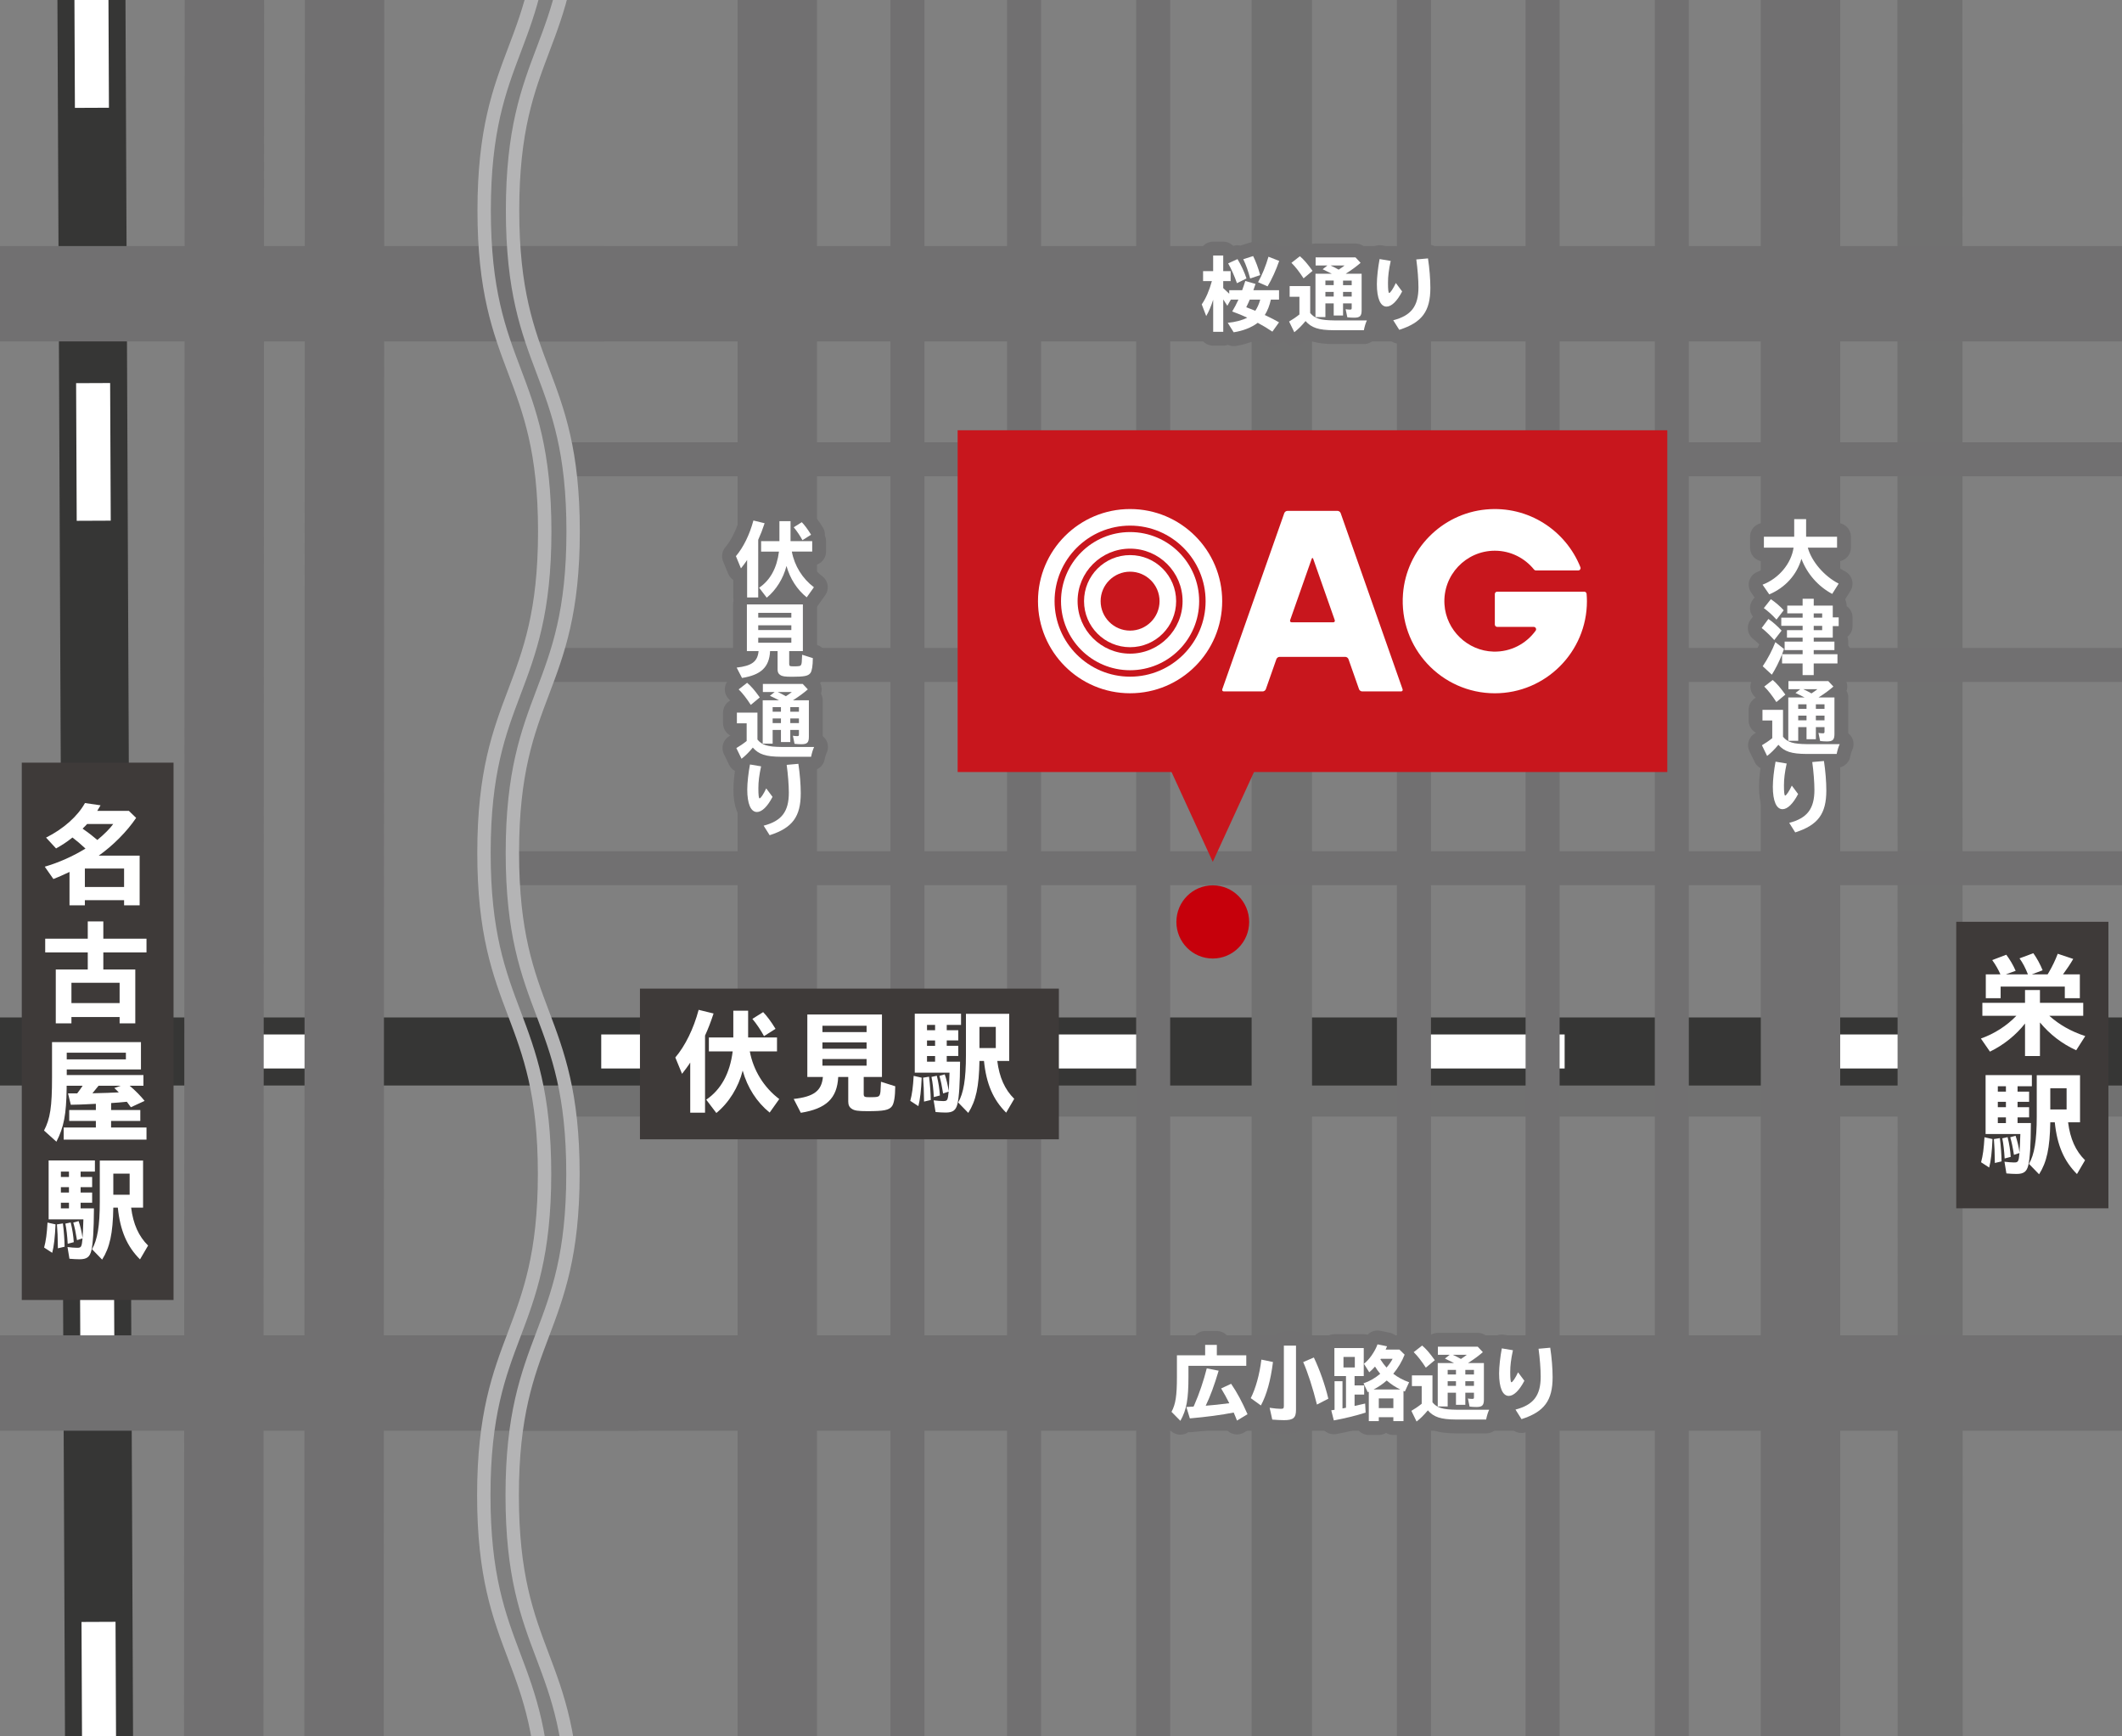 <?xml version="1.0" encoding="UTF-8"?>
<svg id="_レイヤー_2" data-name="レイヤー 2" xmlns="http://www.w3.org/2000/svg" width="93.543" height="76.535" xmlns:xlink="http://www.w3.org/1999/xlink" viewBox="0 0 93.543 76.535">
  <rect x="0" y="0" width="93.543" height="76.535" fill="#808080" stroke="none"/>
  <defs>
    <clipPath id="clippath">
      <rect width="93.543" height="76.535" fill="none" stroke-width="0"/>
    </clipPath>
  </defs>
  <g id="_さいしんマップ" data-name="さいしんマップ">
    <g id="_マップ" data-name="マップ">
      <g id="_名古屋" data-name="名古屋">
        <g clip-path="url(#clippath)">
          <g>
            <g>
              <line x1="4.396" y1="83.622" x2="3.986" y2="-10.433" fill="none" stroke="#363635" stroke-miterlimit="10" stroke-width="3"/>
              <line x1="4.396" y1="83.622" x2="3.986" y2="-10.433" fill="none" stroke="#fff" stroke-dasharray="0 0 0 6.067 6.067 6.067" stroke-miterlimit="10" stroke-width="1.5"/>
            </g>
            <line x1="25.791" y1="48.512" x2="106.508" y2="48.512" fill="none" stroke="#717171" stroke-linecap="square" stroke-width="1.409"/>
            <line x1="34.265" y1="-3.628" x2="34.265" y2="78.158" fill="none" stroke="#717071" stroke-linecap="square" stroke-miterlimit="10" stroke-width="3.5"/>
            <g>
              <line x1="-15.965" y1="46.346" x2="107.344" y2="46.346" fill="none" stroke="#363635" stroke-miterlimit="10" stroke-width="3"/>
              <line x1="-15.965" y1="46.346" x2="107.344" y2="46.346" fill="none" stroke="#fff" stroke-dasharray="0 0 0 6.067 6.067 6.067" stroke-miterlimit="10" stroke-width="1.5"/>
            </g>
            <line x1="85.074" y1="-4.215" x2="85.089" y2="78.734" fill="none" stroke="#717171" stroke-linecap="square" stroke-miterlimit="10" stroke-width="2.866"/>
            <line x1="40.002" y1="-4.883" x2="40.002" y2="79.599" fill="none" stroke="#717071" stroke-miterlimit="10" stroke-width="1.5"/>
            <line x1="45.143" y1="-4.883" x2="45.143" y2="79.599" fill="none" stroke="#717071" stroke-miterlimit="10" stroke-width="1.5"/>
            <line x1="50.834" y1="-4.883" x2="50.834" y2="79.599" fill="none" stroke="#717071" stroke-miterlimit="10" stroke-width="1.5"/>
            <line x1="56.506" y1="-4.278" x2="56.506" y2="78.861" fill="none" stroke="#717171" stroke-linecap="square" stroke-linejoin="round" stroke-width="2.663"/>
            <line x1="62.33" y1="-4.883" x2="62.33" y2="79.612" fill="none" stroke="#717071" stroke-miterlimit="10" stroke-width="1.5"/>
            <line x1="68.002" y1="-4.883" x2="68.002" y2="79.61" fill="none" stroke="#717071" stroke-miterlimit="10" stroke-width="1.5"/>
            <line x1="73.698" y1="-4.883" x2="73.698" y2="79.605" fill="none" stroke="#717071" stroke-miterlimit="10" stroke-width="1.5"/>
            <line x1="79.37" y1="-3.738" x2="79.37" y2="78.288" fill="none" stroke="#717071" stroke-linecap="square" stroke-miterlimit="10" stroke-width="3.5"/>
            <line x1="25.03" y1="20.244" x2="97.331" y2="20.244" fill="none" stroke="#717071" stroke-miterlimit="10" stroke-width="1.5"/>
            <line x1="24.301" y1="29.308" x2="97.603" y2="29.308" fill="none" stroke="#717071" stroke-miterlimit="10" stroke-width="1.5"/>
            <line x1="22.658" y1="38.268" x2="97.603" y2="38.268" fill="none" stroke="#717071" stroke-miterlimit="10" stroke-width="1.5"/>
            <line x1="24.852" y1="60.96" x2="100.367" y2="60.96" fill="none" stroke="#717071" stroke-linecap="square" stroke-miterlimit="10" stroke-width="4.203"/>
            <line x1="24.539" y1="12.947" x2="100.372" y2="12.947" fill="none" stroke="#717071" stroke-linecap="square" stroke-miterlimit="10" stroke-width="4.203"/>
            <line x1="15.191" y1="-3.632" x2="15.165" y2="78.173" fill="none" stroke="#717071" stroke-linecap="square" stroke-miterlimit="10" stroke-width="3.5"/>
            <line x1="9.894" y1="-3.591" x2="9.863" y2="78.173" fill="none" stroke="#717071" stroke-linecap="square" stroke-miterlimit="10" stroke-width="3.5"/>
            <line x1="-5.004" y1="12.947" x2="24.539" y2="12.947" fill="none" stroke="#717071" stroke-linecap="square" stroke-miterlimit="10" stroke-width="4.203"/>
            <line x1="-13.143" y1="60.96" x2="26.059" y2="60.96" fill="none" stroke="#717071" stroke-linecap="square" stroke-miterlimit="10" stroke-width="4.203"/>
            <g id="_川越" data-name="川越">
              <rect x=".96" y="33.616" width="6.69" height="23.684" fill="#3e3a39" stroke-width="0"/>
              <g>
                <path d="M6.156,37.714v2.19h-.686v-.227h-1.729v.227h-.677v-1.471c-.334.156-.471.218-.71.312l-.381-.544c.606-.175,1.265-.468,1.795-.799-.192-.18-.428-.379-.573-.487-.258.203-.437.321-.724.482l-.441-.478c.761-.379,1.391-.937,1.715-1.523l.687.1c-.08.132-.104.18-.146.246h1.396l.319.308c-.399.596-1.029,1.229-1.649,1.664h1.805ZM3.685,36.556c.207.142.437.321.606.468.305-.25.573-.521.7-.704h-1.151c-.057.062-.113.123-.198.203l.043.033ZM3.741,39.096h1.729v-.813h-1.729v.813Z" fill="#fff" stroke-width="0"/>
                <path d="M5.964,42.733v2.374h-.691v-.279h-2.124v.279h-.69v-2.374h1.41v-.753h-1.876v-.605h1.876v-.761h.686v.761h1.903v.605h-1.903v.753h1.41ZM3.149,43.318v.895h2.124v-.895h-2.124Z" fill="#fff" stroke-width="0"/>
                <path d="M4.897,48.927h1.288v.482h-1.288v.288h1.561v.535h-3.651v-.535h1.419v-.288h-1.175v-.482h1.175v-.274l-.465.023c-.179.01-.254.01-.64.019l-.122-.501h.404c.07-.09.179-.241.239-.336h-.704v.118c-.015,1.141-.122,1.708-.451,2.347l-.546-.492c.273-.521.353-1.046.353-2.342v-1.556h3.92v1.206h-3.271v.246h3.38v.473h-.606c.234.194.498.464.658.667l-.606.279c-.07-.1-.094-.128-.146-.199l-.033-.042c-.235.023-.493.047-.691.057v.308ZM2.942,46.4v.294h2.608v-.294h-2.608ZM4.343,47.858c-.118.151-.165.208-.269.331.142-.005.306-.01.344-.01.178-.004.305-.009.343-.009l.089-.005.386-.015c-.07-.075-.122-.123-.197-.193l.282-.1h-.978Z" fill="#fff" stroke-width="0"/>
                <path d="M1.945,54.989c.08-.293.122-.614.15-1.102l.353.08c-.023.544-.07.97-.146,1.254l-.357-.232ZM4.141,53.263c-.005.989-.043,1.542-.113,1.854-.07.289-.202.388-.521.388-.113,0-.311-.009-.446-.023l-.085-.516c.155.02.311.033.418.033.188,0,.207-.028.245-.416l-.245.08c-.052-.326-.103-.572-.164-.775l.235-.066c.075.213.141.492.174.738.014-.185.028-.507.037-.814h-1.532v-2.597h2.04v.492h-.63v.236h.508v.449h-.508v.237h.508v.449h-.508v.25h.588ZM2.552,55.023c-.005-.506-.019-.771-.042-1.055l.263-.043c.047.374.07.729.075,1.027l-.296.07ZM2.684,51.877h.356v-.236h-.356v.236ZM2.684,52.564h.356v-.237h-.356v.237ZM2.684,53.263h.356v-.25h-.356v.25ZM2.985,54.824c-.019-.336-.052-.648-.104-.89l.235-.052c.07.274.122.61.136.87l-.268.071ZM4.995,53.23c-.019,1.136-.154,1.756-.493,2.29l-.446-.459c.239-.407.343-1.031.343-2.086v-1.821h1.908v2.076h-.526c.09.725.334,1.264.747,1.67l-.356.61c-.574-.572-.875-1.268-.978-2.28h-.198ZM5.715,52.662v-.932h-.72v.932h.72Z" fill="#fff" stroke-width="0"/>
              </g>
            </g>
            <g id="_川越-2" data-name="川越">
              <rect x="86.236" y="40.63" width="6.708" height="12.629" fill="#3e3a39" stroke-width="0"/>
              <g>
                <path d="M90.339,44.774c.438.393.954.686,1.584.894l-.399.625c-.63-.289-1.156-.695-1.598-1.226v1.48h-.658v-1.433c-.395.506-.94.945-1.546,1.239l-.399-.577c.597-.213,1.137-.559,1.564-1.003h-1.499v-.572h1.88v-.563h.658v.563h1.908v.572h-1.495ZM88.192,43.997h-.653v-1.05h.644c-.084-.198-.216-.431-.361-.629l.62-.236c.15.198.311.468.413.709l-.432.156h.973c-.117-.298-.226-.501-.371-.705l.61-.227c.155.218.306.492.409.752l-.475.18h.695c.028-.047.033-.052.057-.095.15-.255.282-.529.39-.813l.682.228c-.117.208-.291.463-.451.681h.743v1.05h-.663v-.511h-2.829v.511Z" fill="#fff" stroke-width="0"/>
                <path d="M87.331,51.229c.08-.293.122-.614.15-1.102l.353.08c-.023.544-.07.97-.146,1.254l-.357-.232ZM89.527,49.502c-.005.989-.043,1.542-.113,1.854-.07.289-.202.388-.521.388-.113,0-.311-.009-.446-.023l-.085-.516c.155.019.311.033.418.033.188,0,.207-.028.245-.416l-.245.08c-.051-.326-.103-.572-.164-.775l.235-.066c.075.213.141.492.174.738.014-.185.028-.507.037-.814h-1.532v-2.597h2.04v.492h-.63v.236h.508v.449h-.508v.236h.508v.45h-.508v.25h.588ZM87.938,51.262c-.005-.506-.019-.771-.042-1.055l.263-.042c.047.373.07.728.075,1.026l-.296.07ZM88.069,48.116h.357v-.236h-.357v.236ZM88.069,48.802h.357v-.236h-.357v.236ZM88.069,49.502h.357v-.25h-.357v.25ZM88.37,51.064c-.02-.336-.052-.648-.104-.89l.234-.052c.071.274.123.61.137.87l-.268.071ZM90.382,49.469c-.02,1.136-.155,1.755-.494,2.29l-.446-.459c.239-.407.343-1.031.343-2.086v-1.821h1.908v2.076h-.526c.09.725.334,1.264.747,1.67l-.356.61c-.573-.572-.874-1.268-.978-2.28h-.197ZM91.101,48.901v-.932h-.719v.932h.719Z" fill="#fff" stroke-width="0"/>
              </g>
            </g>
            <g id="_川越-3" data-name="川越">
              <rect x="28.211" y="43.576" width="18.467" height="6.641" fill="#3e3a39" stroke-width="0"/>
              <g>
                <path d="M31.08,49.043h-.653v-2.209c-.014.023-.037.057-.065.1-.08.113-.15.213-.296.397l-.296-.72c.437-.515.808-1.272,1.028-2.1l.658.161c-.131.396-.23.652-.376.974v3.396ZM31.249,46.342v-.614h1.077v-1.178h.653v1.178h1.273v.614h-1.199c.155.838.626,1.595,1.298,2.101l-.423.596c-.564-.454-.982-1.102-1.189-1.85-.184.733-.606,1.415-1.161,1.869l-.446-.587c.653-.444,1.044-1.159,1.166-2.129h-1.049ZM33.68,45.671c-.137-.256-.32-.53-.513-.762l.475-.298c.169.175.348.416.545.737l-.507.322Z" fill="#fff" stroke-width="0"/>
                <path d="M38.074,48.196c0,.151.023.166.272.166.338,0,.399-.015.437-.109.028-.066.038-.16.048-.463,0-.029,0-.053.004-.109l.63.199c-.005.463-.052.747-.141.875-.127.175-.348.222-1.081.222-.418,0-.583-.023-.7-.108-.104-.066-.15-.17-.15-.317v-1.083h-.442c-.047.941-.525,1.4-1.649,1.58l-.314-.61c.893-.1,1.231-.359,1.288-.97h-.687v-2.753h3.29v2.753h-.804v.729ZM36.255,45.491h1.946v-.279h-1.946v.279ZM36.255,46.224h1.946v-.279h-1.946v.279ZM36.255,46.972h1.946v-.294h-1.946v.294Z" fill="#fff" stroke-width="0"/>
                <path d="M40.127,48.523c.08-.293.122-.614.15-1.102l.353.08c-.023.544-.07.97-.146,1.254l-.357-.232ZM42.322,46.796c-.005.989-.043,1.542-.113,1.854-.07.289-.202.388-.521.388-.113,0-.311-.009-.446-.023l-.085-.516c.155.02.311.033.418.033.188,0,.207-.028.245-.416l-.245.08c-.052-.326-.103-.572-.164-.775l.235-.066c.075.213.141.492.174.738.014-.185.028-.507.037-.814h-1.532v-2.597h2.04v.492h-.63v.236h.508v.449h-.508v.237h.508v.449h-.508v.25h.588ZM40.734,48.556c-.005-.506-.019-.771-.042-1.055l.263-.043c.047.374.07.729.075,1.027l-.296.07ZM40.865,45.41h.356v-.236h-.356v.236ZM40.865,46.097h.356v-.237h-.356v.237ZM40.865,46.796h.356v-.25h-.356v.25ZM41.166,48.358c-.019-.336-.052-.648-.104-.89l.235-.052c.07.274.122.61.136.87l-.268.071ZM43.177,46.763c-.019,1.136-.154,1.756-.493,2.29l-.446-.459c.239-.407.343-1.031.343-2.086v-1.821h1.908v2.076h-.526c.09.725.334,1.264.747,1.67l-.356.61c-.574-.572-.875-1.268-.978-2.28h-.198ZM43.897,46.195v-.932h-.72v.932h.72Z" fill="#fff" stroke-width="0"/>
              </g>
            </g>
            <ellipse cx="53.462" cy="40.636" rx="1.604" ry="1.613" fill="#c6000b" stroke-width="0"/>
            <path d="M25.273-4.883c-.002,7.079-2.676,7.078-2.678,14.157-.002,7.077,2.672,7.078,2.67,14.155-.002,7.079-2.676,7.079-2.678,14.158-.002,7.077,2.672,7.078,2.67,14.155-.002,7.082-2.676,7.081-2.678,14.163-.002,7.082,2.672,7.083,2.67,14.165" fill="none" stroke="#b4b4b5" stroke-linecap="square" stroke-miterlimit="10" stroke-width=".59"/>
            <path d="M24.021-4.883c-.002,7.079-2.676,7.078-2.678,14.157-.002,7.077,2.672,7.078,2.67,14.155-.002,7.079-2.676,7.079-2.678,14.158-.002,7.077,2.672,7.078,2.67,14.155-.002,7.082-2.676,7.081-2.678,14.163s2.672,7.083,2.67,14.165" fill="none" stroke="#b4b4b5" stroke-linecap="square" stroke-miterlimit="10" stroke-width=".59"/>
            <g>
              <g>
                <path d="M54.939,59.737v.464h-2.549v.474c0,1.002-.081,1.462-.356,1.951l-.391-.396c.183-.34.239-.712.239-1.554v-.938h1.244v-.46h.515v.46h1.298ZM52.615,61.999c.018-.042.024-.053.042-.092.201-.453.409-1.069.54-1.593l.524.103c-.19.641-.373,1.136-.57,1.543.264-.018.662-.06,1.039-.11-.127-.251-.218-.418-.359-.651l.44-.205c.261.382.473.775.723,1.341l-.465.28c-.053-.142-.085-.212-.145-.354-.567.11-1.178.191-1.932.258l-.155-.502c.103-.003.116-.007.177-.011l.141-.007Z" fill="#fff" stroke-width="0"/>
                <path d="M55.136,61.627c.218-.432.388-1.037.469-1.699l.511.106c-.103.818-.278,1.444-.532,1.915l-.447-.322ZM57.131,59.312v2.832c0,.351-.12.453-.525.453-.138,0-.339-.011-.521-.025l-.116-.521c.218.032.373.046.489.046s.138-.018.138-.131v-2.655h.536ZM58.054,61.91c-.18-.722-.405-1.423-.606-1.873l.47-.202c.257.538.5,1.225.638,1.816l-.501.258Z" fill="#fff" stroke-width="0"/>
                <path d="M60.115,60.654h-.402v.41h.423v.404h-.423v.502l.324-.074c.035-.007.063-.014.142-.032l.021.4c-.408.131-.951.262-1.402.344l-.113-.446.145-.021v-1.26h.35v1.2c.084-.014.105-.021.154-.032v-1.395h-.511v-1.236h1.294v1.236ZM59.224,60.275h.5v-.464h-.5v.464ZM61.92,59.709c-.124.312-.289.587-.501.842.205.16.431.28.698.375l-.187.407c-.028-.011-.028-.015-.061-.025v1.331h-.447v-.173h-.642v.173h-.44v-1.296c-.015.007-.021.011-.046.021l-.187-.39c.268-.092.5-.223.736-.421-.085-.103-.169-.216-.229-.318-.088.099-.162.173-.254.251l-.235-.375c.222-.163.489-.542.599-.856l.42.088c-.035.085-.046.113-.061.142h.606l.229.223ZM61.73,61.245c-.226-.109-.395-.223-.6-.396-.165.149-.359.28-.578.396h1.178ZM60.781,61.638v.428h.642v-.428h-.642ZM60.869,59.893q-.011.014-.018.025c.105.163.177.255.271.361.113-.131.201-.258.268-.386h-.521Z" fill="#fff" stroke-width="0"/>
                <path d="M63.147,61.811c.201.244.451.319,1.058.326h1.441c-.053.113-.099.255-.134.432h-1.329c-.666-.004-.979-.106-1.24-.404-.173.209-.343.375-.497.492l-.229-.471c.151-.088.3-.188.455-.312v-.779h-.431v-.471h.906v1.186ZM62.854,60.282c-.197-.301-.359-.51-.535-.683l.373-.291c.173.146.332.33.558.645l-.396.329ZM64.049,60.055c-.12-.063-.215-.109-.353-.173l.211-.167h-.521v-.357h1.756l.226.241c-.188.163-.374.301-.656.481h.702v1.611c0,.251-.074.326-.328.326-.099,0-.204-.007-.303-.018l-.074-.357c.07.014.13.018.197.018.057,0,.07-.014.07-.078v-.195h-.381v.535h-.412v-.535h-.366v.605h-.438v-1.912h.719l-.049-.025ZM63.817,60.583h.366v-.202h-.366v.202ZM63.817,60.88v.205h.366v-.205h-.366ZM64.042,59.715c.13.061.261.127.359.184.084-.053.197-.131.261-.184h-.62ZM64.595,60.381v.202h.381v-.202h-.381ZM64.595,60.88v.205h.381v-.205h-.381Z" fill="#fff" stroke-width="0"/>
                <path d="M67.199,60.859c-.222.428-.469.669-.688.669-.271,0-.427-.361-.427-.991,0-.297.05-.736.12-1.104l.49.082c-.085.389-.12.676-.12.966,0,.301.018.446.053.446.05,0,.177-.191.293-.439l.278.372ZM66.808,62.13c.793-.206,1.11-.62,1.11-1.455,0-.322-.038-.814-.095-1.225l.515-.046c.066.432.105.917.105,1.296,0,1.034-.366,1.529-1.371,1.852l-.265-.421Z" fill="#fff" stroke-width="0"/>
              </g>
              <g>
                <path d="M54.939,59.737v.464h-2.549v.474c0,1.002-.081,1.462-.356,1.951l-.391-.396c.183-.34.239-.712.239-1.554v-.938h1.244v-.46h.515v.46h1.298ZM52.615,61.999c.018-.042.024-.053.042-.092.201-.453.409-1.069.54-1.593l.524.103c-.19.641-.373,1.136-.57,1.543.264-.018.662-.06,1.039-.11-.127-.251-.218-.418-.359-.651l.44-.205c.261.382.473.775.723,1.341l-.465.28c-.053-.142-.085-.212-.145-.354-.567.11-1.178.191-1.932.258l-.155-.502c.103-.003.116-.007.177-.011l.141-.007Z" fill="none" stroke="#717071" stroke-linecap="round" stroke-linejoin="round" stroke-width="1.22"/>
                <path d="M55.136,61.627c.218-.432.388-1.037.469-1.699l.511.106c-.103.818-.278,1.444-.532,1.915l-.447-.322ZM57.131,59.312v2.832c0,.351-.12.453-.525.453-.138,0-.339-.011-.521-.025l-.116-.521c.218.032.373.046.489.046s.138-.018.138-.131v-2.655h.536ZM58.054,61.91c-.18-.722-.405-1.423-.606-1.873l.47-.202c.257.538.5,1.225.638,1.816l-.501.258Z" fill="none" stroke="#717071" stroke-linecap="round" stroke-linejoin="round" stroke-width="1.22"/>
                <path d="M60.115,60.654h-.402v.41h.423v.404h-.423v.502l.324-.074c.035-.007.063-.014.142-.032l.021.4c-.408.131-.951.262-1.402.344l-.113-.446.145-.021v-1.26h.35v1.2c.084-.014.105-.021.154-.032v-1.395h-.511v-1.236h1.294v1.236ZM59.224,60.275h.5v-.464h-.5v.464ZM61.92,59.709c-.124.312-.289.587-.501.842.205.16.431.28.698.375l-.187.407c-.028-.011-.028-.015-.061-.025v1.331h-.447v-.173h-.642v.173h-.44v-1.296c-.015.007-.021.011-.046.021l-.187-.39c.268-.092.5-.223.736-.421-.085-.103-.169-.216-.229-.318-.088.099-.162.173-.254.251l-.235-.375c.222-.163.489-.542.599-.856l.42.088c-.035.085-.046.113-.061.142h.606l.229.223ZM61.73,61.245c-.226-.109-.395-.223-.6-.396-.165.149-.359.28-.578.396h1.178ZM60.781,61.638v.428h.642v-.428h-.642ZM60.869,59.893q-.011.014-.018.025c.105.163.177.255.271.361.113-.131.201-.258.268-.386h-.521Z" fill="none" stroke="#717071" stroke-linecap="round" stroke-linejoin="round" stroke-width="1.22"/>
                <path d="M63.147,61.811c.201.244.451.319,1.058.326h1.441c-.053.113-.099.255-.134.432h-1.329c-.666-.004-.979-.106-1.24-.404-.173.209-.343.375-.497.492l-.229-.471c.151-.088.3-.188.455-.312v-.779h-.431v-.471h.906v1.186ZM62.854,60.282c-.197-.301-.359-.51-.535-.683l.373-.291c.173.146.332.33.558.645l-.396.329ZM64.049,60.055c-.12-.063-.215-.109-.353-.173l.211-.167h-.521v-.357h1.756l.226.241c-.188.163-.374.301-.656.481h.702v1.611c0,.251-.074.326-.328.326-.099,0-.204-.007-.303-.018l-.074-.357c.07.014.13.018.197.018.057,0,.07-.014.07-.078v-.195h-.381v.535h-.412v-.535h-.366v.605h-.438v-1.912h.719l-.049-.025ZM63.817,60.583h.366v-.202h-.366v.202ZM63.817,60.88v.205h.366v-.205h-.366ZM64.042,59.715c.13.061.261.127.359.184.084-.053.197-.131.261-.184h-.62ZM64.595,60.381v.202h.381v-.202h-.381ZM64.595,60.88v.205h.381v-.205h-.381Z" fill="none" stroke="#717071" stroke-linecap="round" stroke-linejoin="round" stroke-width="1.22"/>
                <path d="M67.199,60.859c-.222.428-.469.669-.688.669-.271,0-.427-.361-.427-.991,0-.297.05-.736.12-1.104l.49.082c-.085.389-.12.676-.12.966,0,.301.018.446.053.446.05,0,.177-.191.293-.439l.278.372ZM66.808,62.13c.793-.206,1.11-.62,1.11-1.455,0-.322-.038-.814-.095-1.225l.515-.046c.066.432.105.917.105,1.296,0,1.034-.366,1.529-1.371,1.852l-.265-.421Z" fill="none" stroke="#717071" stroke-linecap="round" stroke-linejoin="round" stroke-width="1.22"/>
              </g>
              <g>
                <path d="M54.939,59.737v.464h-2.549v.474c0,1.002-.081,1.462-.356,1.951l-.391-.396c.183-.34.239-.712.239-1.554v-.938h1.244v-.46h.515v.46h1.298ZM52.615,61.999c.018-.042.024-.053.042-.092.201-.453.409-1.069.54-1.593l.524.103c-.19.641-.373,1.136-.57,1.543.264-.018.662-.06,1.039-.11-.127-.251-.218-.418-.359-.651l.44-.205c.261.382.473.775.723,1.341l-.465.28c-.053-.142-.085-.212-.145-.354-.567.11-1.178.191-1.932.258l-.155-.502c.103-.003.116-.007.177-.011l.141-.007Z" fill="#fff" stroke-width="0"/>
                <path d="M55.136,61.627c.218-.432.388-1.037.469-1.699l.511.106c-.103.818-.278,1.444-.532,1.915l-.447-.322ZM57.131,59.312v2.832c0,.351-.12.453-.525.453-.138,0-.339-.011-.521-.025l-.116-.521c.218.032.373.046.489.046s.138-.018.138-.131v-2.655h.536ZM58.054,61.91c-.18-.722-.405-1.423-.606-1.873l.47-.202c.257.538.5,1.225.638,1.816l-.501.258Z" fill="#fff" stroke-width="0"/>
                <path d="M60.115,60.654h-.402v.41h.423v.404h-.423v.502l.324-.074c.035-.007.063-.014.142-.032l.021.4c-.408.131-.951.262-1.402.344l-.113-.446.145-.021v-1.26h.35v1.2c.084-.014.105-.021.154-.032v-1.395h-.511v-1.236h1.294v1.236ZM59.224,60.275h.5v-.464h-.5v.464ZM61.92,59.709c-.124.312-.289.587-.501.842.205.16.431.28.698.375l-.187.407c-.028-.011-.028-.015-.061-.025v1.331h-.447v-.173h-.642v.173h-.44v-1.296c-.015.007-.021.011-.046.021l-.187-.39c.268-.092.5-.223.736-.421-.085-.103-.169-.216-.229-.318-.088.099-.162.173-.254.251l-.235-.375c.222-.163.489-.542.599-.856l.42.088c-.035.085-.046.113-.061.142h.606l.229.223ZM61.73,61.245c-.226-.109-.395-.223-.6-.396-.165.149-.359.28-.578.396h1.178ZM60.781,61.638v.428h.642v-.428h-.642ZM60.869,59.893q-.011.014-.018.025c.105.163.177.255.271.361.113-.131.201-.258.268-.386h-.521Z" fill="#fff" stroke-width="0"/>
                <path d="M63.147,61.811c.201.244.451.319,1.058.326h1.441c-.053.113-.099.255-.134.432h-1.329c-.666-.004-.979-.106-1.24-.404-.173.209-.343.375-.497.492l-.229-.471c.151-.088.3-.188.455-.312v-.779h-.431v-.471h.906v1.186ZM62.854,60.282c-.197-.301-.359-.51-.535-.683l.373-.291c.173.146.332.33.558.645l-.396.329ZM64.049,60.055c-.12-.063-.215-.109-.353-.173l.211-.167h-.521v-.357h1.756l.226.241c-.188.163-.374.301-.656.481h.702v1.611c0,.251-.074.326-.328.326-.099,0-.204-.007-.303-.018l-.074-.357c.07.014.13.018.197.018.057,0,.07-.014.07-.078v-.195h-.381v.535h-.412v-.535h-.366v.605h-.438v-1.912h.719l-.049-.025ZM63.817,60.583h.366v-.202h-.366v.202ZM63.817,60.88v.205h.366v-.205h-.366ZM64.042,59.715c.13.061.261.127.359.184.084-.053.197-.131.261-.184h-.62ZM64.595,60.381v.202h.381v-.202h-.381ZM64.595,60.88v.205h.381v-.205h-.381Z" fill="#fff" stroke-width="0"/>
                <path d="M67.199,60.859c-.222.428-.469.669-.688.669-.271,0-.427-.361-.427-.991,0-.297.05-.736.12-1.104l.49.082c-.085.389-.12.676-.12.966,0,.301.018.446.053.446.05,0,.177-.191.293-.439l.278.372ZM66.808,62.13c.793-.206,1.11-.62,1.11-1.455,0-.322-.038-.814-.095-1.225l.515-.046c.066.432.105.917.105,1.296,0,1.034-.366,1.529-1.371,1.852l-.265-.421Z" fill="#fff" stroke-width="0"/>
              </g>
            </g>
            <g>
              <g>
                <path d="M79.693,24.139c.165.608.719,1.256,1.36,1.586l-.285.453c-.621-.333-1.104-.882-1.357-1.547-.204.708-.712,1.268-1.417,1.568l-.296-.428c.716-.272,1.266-.931,1.367-1.632h-1.308v-.481h1.336v-.775h.525v.775h1.364v.481h-1.29Z" fill="#fff" stroke-width="0"/>
                <path d="M78.142,28.135c-.162-.177-.346-.347-.483-.453l.296-.4c.177.117.413.326.582.513l-.324.418-.07-.078ZM79.953,28.28h.913v.375h-.913v.181h1.047v.407h-1.047v.513h-.49v-.513h-.905v-.404c-.117.301-.297.662-.451.899l-.402-.372c.219-.322.42-.705.557-1.062l.381.301c-.039.113-.046.131-.084.23h.905v-.181h-.793v-.375h.793v-.174h-.69v-.329h.69v-.191h-.941v-.361h.941v-.188h-.677v-.343h.677v-.301h.49v.301h.839v.52h.261v.382h-.261v.51h-.839v.174ZM78.311,27.31c-.166-.188-.388-.386-.557-.506l.31-.393c.205.138.431.333.567.488l-.32.411ZM80.326,27.225v-.188h-.373v.188h.373ZM80.326,27.777v-.191h-.373v.191h.373Z" fill="#fff" stroke-width="0"/>
                <path d="M78.6,32.474c.201.245.451.319,1.058.326h1.441c-.053.113-.099.255-.134.432h-1.329c-.666-.003-.979-.106-1.24-.404-.173.209-.343.375-.497.492l-.229-.471c.151-.089.3-.188.455-.312v-.779h-.431v-.471h.906v1.186ZM78.307,30.945c-.197-.301-.359-.51-.535-.683l.373-.29c.173.145.332.329.558.644l-.396.329ZM79.502,30.718c-.12-.063-.215-.11-.353-.173l.211-.167h-.521v-.357h1.756l.226.241c-.188.163-.374.301-.656.481h.702v1.611c0,.251-.074.326-.328.326-.099,0-.204-.007-.303-.018l-.074-.358c.07.014.13.018.197.018.057,0,.07-.015.07-.078v-.195h-.381v.535h-.412v-.535h-.366v.605h-.438v-1.912h.719l-.049-.025ZM79.27,31.246h.366v-.202h-.366v.202ZM79.27,31.543v.206h.366v-.206h-.366ZM79.495,30.379c.13.06.261.127.359.184.084-.053.197-.131.261-.184h-.62ZM80.048,31.044v.202h.381v-.202h-.381ZM80.048,31.543v.206h.381v-.206h-.381Z" fill="#fff" stroke-width="0"/>
                <path d="M79.266,34.998c-.222.428-.469.669-.688.669-.271,0-.427-.361-.427-.991,0-.297.05-.736.12-1.104l.49.082c-.085.39-.12.676-.12.966,0,.301.018.446.053.446.05,0,.177-.191.293-.439l.278.372ZM78.874,36.269c.793-.206,1.11-.62,1.11-1.455,0-.322-.038-.814-.095-1.225l.515-.046c.066.432.105.917.105,1.296,0,1.034-.366,1.529-1.371,1.851l-.265-.421Z" fill="#fff" stroke-width="0"/>
              </g>
              <g>
                <path d="M79.693,24.139c.165.608.719,1.256,1.36,1.586l-.285.453c-.621-.333-1.104-.882-1.357-1.547-.204.708-.712,1.268-1.417,1.568l-.296-.428c.716-.272,1.266-.931,1.367-1.632h-1.308v-.481h1.336v-.775h.525v.775h1.364v.481h-1.29Z" fill="none" stroke="#717071" stroke-linecap="round" stroke-linejoin="round" stroke-width="1.22"/>
                <path d="M78.142,28.135c-.162-.177-.346-.347-.483-.453l.296-.4c.177.117.413.326.582.513l-.324.418-.07-.078ZM79.953,28.28h.913v.375h-.913v.181h1.047v.407h-1.047v.513h-.49v-.513h-.905v-.404c-.117.301-.297.662-.451.899l-.402-.372c.219-.322.42-.705.557-1.062l.381.301c-.039.113-.046.131-.084.23h.905v-.181h-.793v-.375h.793v-.174h-.69v-.329h.69v-.191h-.941v-.361h.941v-.188h-.677v-.343h.677v-.301h.49v.301h.839v.52h.261v.382h-.261v.51h-.839v.174ZM78.311,27.31c-.166-.188-.388-.386-.557-.506l.31-.393c.205.138.431.333.567.488l-.32.411ZM80.326,27.225v-.188h-.373v.188h.373ZM80.326,27.777v-.191h-.373v.191h.373Z" fill="none" stroke="#717071" stroke-linecap="round" stroke-linejoin="round" stroke-width="1.22"/>
                <path d="M78.6,32.474c.201.245.451.319,1.058.326h1.441c-.053.113-.099.255-.134.432h-1.329c-.666-.003-.979-.106-1.24-.404-.173.209-.343.375-.497.492l-.229-.471c.151-.089.3-.188.455-.312v-.779h-.431v-.471h.906v1.186ZM78.307,30.945c-.197-.301-.359-.51-.535-.683l.373-.29c.173.145.332.329.558.644l-.396.329ZM79.502,30.718c-.12-.063-.215-.11-.353-.173l.211-.167h-.521v-.357h1.756l.226.241c-.188.163-.374.301-.656.481h.702v1.611c0,.251-.074.326-.328.326-.099,0-.204-.007-.303-.018l-.074-.358c.07.014.13.018.197.018.057,0,.07-.015.07-.078v-.195h-.381v.535h-.412v-.535h-.366v.605h-.438v-1.912h.719l-.049-.025ZM79.27,31.246h.366v-.202h-.366v.202ZM79.27,31.543v.206h.366v-.206h-.366ZM79.495,30.379c.13.06.261.127.359.184.084-.053.197-.131.261-.184h-.62ZM80.048,31.044v.202h.381v-.202h-.381ZM80.048,31.543v.206h.381v-.206h-.381Z" fill="none" stroke="#717071" stroke-linecap="round" stroke-linejoin="round" stroke-width="1.22"/>
                <path d="M79.266,34.998c-.222.428-.469.669-.688.669-.271,0-.427-.361-.427-.991,0-.297.05-.736.12-1.104l.49.082c-.085.39-.12.676-.12.966,0,.301.018.446.053.446.05,0,.177-.191.293-.439l.278.372ZM78.874,36.269c.793-.206,1.11-.62,1.11-1.455,0-.322-.038-.814-.095-1.225l.515-.046c.066.432.105.917.105,1.296,0,1.034-.366,1.529-1.371,1.851l-.265-.421Z" fill="none" stroke="#717071" stroke-linecap="round" stroke-linejoin="round" stroke-width="1.22"/>
              </g>
              <g>
                <path d="M79.693,24.139c.165.608.719,1.256,1.36,1.586l-.285.453c-.621-.333-1.104-.882-1.357-1.547-.204.708-.712,1.268-1.417,1.568l-.296-.428c.716-.272,1.266-.931,1.367-1.632h-1.308v-.481h1.336v-.775h.525v.775h1.364v.481h-1.29Z" fill="#fff" stroke-width="0"/>
                <path d="M78.142,28.135c-.162-.177-.346-.347-.483-.453l.296-.4c.177.117.413.326.582.513l-.324.418-.07-.078ZM79.953,28.28h.913v.375h-.913v.181h1.047v.407h-1.047v.513h-.49v-.513h-.905v-.404c-.117.301-.297.662-.451.899l-.402-.372c.219-.322.42-.705.557-1.062l.381.301c-.039.113-.046.131-.084.23h.905v-.181h-.793v-.375h.793v-.174h-.69v-.329h.69v-.191h-.941v-.361h.941v-.188h-.677v-.343h.677v-.301h.49v.301h.839v.52h.261v.382h-.261v.51h-.839v.174ZM78.311,27.31c-.166-.188-.388-.386-.557-.506l.31-.393c.205.138.431.333.567.488l-.32.411ZM80.326,27.225v-.188h-.373v.188h.373ZM80.326,27.777v-.191h-.373v.191h.373Z" fill="#fff" stroke-width="0"/>
                <path d="M78.6,32.474c.201.245.451.319,1.058.326h1.441c-.053.113-.099.255-.134.432h-1.329c-.666-.003-.979-.106-1.24-.404-.173.209-.343.375-.497.492l-.229-.471c.151-.089.3-.188.455-.312v-.779h-.431v-.471h.906v1.186ZM78.307,30.945c-.197-.301-.359-.51-.535-.683l.373-.29c.173.145.332.329.558.644l-.396.329ZM79.502,30.718c-.12-.063-.215-.11-.353-.173l.211-.167h-.521v-.357h1.756l.226.241c-.188.163-.374.301-.656.481h.702v1.611c0,.251-.074.326-.328.326-.099,0-.204-.007-.303-.018l-.074-.358c.07.014.13.018.197.018.057,0,.07-.015.07-.078v-.195h-.381v.535h-.412v-.535h-.366v.605h-.438v-1.912h.719l-.049-.025ZM79.27,31.246h.366v-.202h-.366v.202ZM79.27,31.543v.206h.366v-.206h-.366ZM79.495,30.379c.13.06.261.127.359.184.084-.053.197-.131.261-.184h-.62ZM80.048,31.044v.202h.381v-.202h-.381ZM80.048,31.543v.206h.381v-.206h-.381Z" fill="#fff" stroke-width="0"/>
                <path d="M79.266,34.998c-.222.428-.469.669-.688.669-.271,0-.427-.361-.427-.991,0-.297.05-.736.12-1.104l.49.082c-.085.39-.12.676-.12.966,0,.301.018.446.053.446.05,0,.177-.191.293-.439l.278.372ZM78.874,36.269c.793-.206,1.11-.62,1.11-1.455,0-.322-.038-.814-.095-1.225l.515-.046c.066.432.105.917.105,1.296,0,1.034-.366,1.529-1.371,1.851l-.265-.421Z" fill="#fff" stroke-width="0"/>
              </g>
            </g>
            <g>
              <g>
                <path d="M33.425,26.334h-.49v-1.653c-.011.018-.028.042-.049.074-.061.085-.113.16-.223.297l-.222-.538c.328-.386.606-.952.771-1.572l.494.121c-.099.297-.173.488-.282.729v2.542ZM33.552,24.312v-.46h.807v-.881h.49v.881h.955v.46h-.898c.116.626.469,1.193.973,1.572l-.317.446c-.423-.34-.736-.825-.892-1.384-.138.548-.455,1.058-.87,1.398l-.335-.438c.489-.333.782-.868.874-1.593h-.786ZM35.374,23.81c-.103-.191-.24-.396-.384-.57l.355-.223c.127.131.261.312.409.552l-.381.241Z" fill="#fff" stroke-width="0"/>
                <path d="M34.789,29.247c0,.113.018.124.204.124.254,0,.3-.011.328-.082.021-.05.028-.12.035-.347,0-.021,0-.039.003-.082l.473.148c-.003.347-.039.56-.105.655-.096.131-.261.167-.811.167-.314,0-.438-.018-.525-.082-.078-.049-.113-.127-.113-.237v-.811h-.331c-.035.705-.395,1.048-1.237,1.183l-.236-.457c.67-.075.924-.269.966-.726h-.515v-2.06h2.468v2.06h-.603v.545ZM33.425,27.222h1.459v-.209h-1.459v.209ZM33.425,27.771h1.459v-.209h-1.459v.209ZM33.425,28.33h1.459v-.219h-1.459v.219Z" fill="#fff" stroke-width="0"/>
                <path d="M33.39,32.598c.201.245.451.319,1.058.326h1.441c-.053.113-.099.255-.134.432h-1.329c-.666-.003-.979-.106-1.24-.404-.173.209-.343.375-.497.492l-.229-.471c.151-.089.3-.188.455-.312v-.779h-.431v-.471h.906v1.186ZM33.097,31.069c-.197-.301-.359-.51-.535-.683l.373-.29c.173.145.332.329.558.644l-.396.329ZM34.292,30.842c-.12-.063-.215-.11-.353-.173l.211-.167h-.521v-.357h1.756l.226.241c-.188.163-.374.301-.656.481h.702v1.611c0,.251-.074.326-.328.326-.099,0-.204-.007-.303-.018l-.074-.358c.07.014.13.018.197.018.057,0,.07-.015.07-.078v-.195h-.381v.535h-.412v-.535h-.366v.605h-.438v-1.912h.719l-.049-.025ZM34.06,31.37h.366v-.202h-.366v.202ZM34.06,31.667v.206h.366v-.206h-.366ZM34.285,30.503c.13.06.261.127.359.184.084-.053.197-.131.261-.184h-.62ZM34.838,31.168v.202h.381v-.202h-.381ZM34.838,31.667v.206h.381v-.206h-.381Z" fill="#fff" stroke-width="0"/>
                <path d="M34.056,35.122c-.222.428-.469.669-.688.669-.271,0-.427-.361-.427-.991,0-.297.05-.736.12-1.104l.49.082c-.085.39-.12.676-.12.966,0,.301.018.446.053.446.05,0,.177-.191.293-.439l.278.372ZM33.664,36.393c.793-.206,1.11-.62,1.11-1.455,0-.322-.038-.814-.095-1.225l.515-.046c.066.432.105.917.105,1.296,0,1.034-.366,1.529-1.371,1.851l-.265-.421Z" fill="#fff" stroke-width="0"/>
              </g>
              <g>
                <path d="M33.425,26.334h-.49v-1.653c-.011.018-.028.042-.049.074-.061.085-.113.16-.223.297l-.222-.538c.328-.386.606-.952.771-1.572l.494.121c-.099.297-.173.488-.282.729v2.542ZM33.552,24.312v-.46h.807v-.881h.49v.881h.955v.46h-.898c.116.626.469,1.193.973,1.572l-.317.446c-.423-.34-.736-.825-.892-1.384-.138.548-.455,1.058-.87,1.398l-.335-.438c.489-.333.782-.868.874-1.593h-.786ZM35.374,23.81c-.103-.191-.24-.396-.384-.57l.355-.223c.127.131.261.312.409.552l-.381.241Z" fill="none" stroke="#717071" stroke-linecap="round" stroke-linejoin="round" stroke-width="1.22"/>
                <path d="M34.789,29.247c0,.113.018.124.204.124.254,0,.3-.011.328-.082.021-.05.028-.12.035-.347,0-.021,0-.039.003-.082l.473.148c-.003.347-.039.56-.105.655-.096.131-.261.167-.811.167-.314,0-.438-.018-.525-.082-.078-.049-.113-.127-.113-.237v-.811h-.331c-.035.705-.395,1.048-1.237,1.183l-.236-.457c.67-.075.924-.269.966-.726h-.515v-2.06h2.468v2.06h-.603v.545ZM33.425,27.222h1.459v-.209h-1.459v.209ZM33.425,27.771h1.459v-.209h-1.459v.209ZM33.425,28.33h1.459v-.219h-1.459v.219Z" fill="none" stroke="#717071" stroke-linecap="round" stroke-linejoin="round" stroke-width="1.22"/>
                <path d="M33.39,32.598c.201.245.451.319,1.058.326h1.441c-.053.113-.099.255-.134.432h-1.329c-.666-.003-.979-.106-1.24-.404-.173.209-.343.375-.497.492l-.229-.471c.151-.089.3-.188.455-.312v-.779h-.431v-.471h.906v1.186ZM33.097,31.069c-.197-.301-.359-.51-.535-.683l.373-.29c.173.145.332.329.558.644l-.396.329ZM34.292,30.842c-.12-.063-.215-.11-.353-.173l.211-.167h-.521v-.357h1.756l.226.241c-.188.163-.374.301-.656.481h.702v1.611c0,.251-.074.326-.328.326-.099,0-.204-.007-.303-.018l-.074-.358c.07.014.13.018.197.018.057,0,.07-.015.07-.078v-.195h-.381v.535h-.412v-.535h-.366v.605h-.438v-1.912h.719l-.049-.025ZM34.06,31.37h.366v-.202h-.366v.202ZM34.06,31.667v.206h.366v-.206h-.366ZM34.285,30.503c.13.06.261.127.359.184.084-.053.197-.131.261-.184h-.62ZM34.838,31.168v.202h.381v-.202h-.381ZM34.838,31.667v.206h.381v-.206h-.381Z" fill="none" stroke="#717071" stroke-linecap="round" stroke-linejoin="round" stroke-width="1.22"/>
                <path d="M34.056,35.122c-.222.428-.469.669-.688.669-.271,0-.427-.361-.427-.991,0-.297.05-.736.12-1.104l.49.082c-.085.39-.12.676-.12.966,0,.301.018.446.053.446.05,0,.177-.191.293-.439l.278.372ZM33.664,36.393c.793-.206,1.11-.62,1.11-1.455,0-.322-.038-.814-.095-1.225l.515-.046c.066.432.105.917.105,1.296,0,1.034-.366,1.529-1.371,1.851l-.265-.421Z" fill="none" stroke="#717071" stroke-linecap="round" stroke-linejoin="round" stroke-width="1.22"/>
              </g>
              <g>
                <path d="M33.425,26.334h-.49v-1.653c-.011.018-.028.042-.049.074-.061.085-.113.16-.223.297l-.222-.538c.328-.386.606-.952.771-1.572l.494.121c-.099.297-.173.488-.282.729v2.542ZM33.552,24.312v-.46h.807v-.881h.49v.881h.955v.46h-.898c.116.626.469,1.193.973,1.572l-.317.446c-.423-.34-.736-.825-.892-1.384-.138.548-.455,1.058-.87,1.398l-.335-.438c.489-.333.782-.868.874-1.593h-.786ZM35.374,23.81c-.103-.191-.24-.396-.384-.57l.355-.223c.127.131.261.312.409.552l-.381.241Z" fill="#fff" stroke-width="0"/>
                <path d="M34.789,29.247c0,.113.018.124.204.124.254,0,.3-.011.328-.082.021-.05.028-.12.035-.347,0-.021,0-.039.003-.082l.473.148c-.003.347-.039.56-.105.655-.096.131-.261.167-.811.167-.314,0-.438-.018-.525-.082-.078-.049-.113-.127-.113-.237v-.811h-.331c-.035.705-.395,1.048-1.237,1.183l-.236-.457c.67-.075.924-.269.966-.726h-.515v-2.06h2.468v2.06h-.603v.545ZM33.425,27.222h1.459v-.209h-1.459v.209ZM33.425,27.771h1.459v-.209h-1.459v.209ZM33.425,28.33h1.459v-.219h-1.459v.219Z" fill="#fff" stroke-width="0"/>
                <path d="M33.39,32.598c.201.245.451.319,1.058.326h1.441c-.053.113-.099.255-.134.432h-1.329c-.666-.003-.979-.106-1.24-.404-.173.209-.343.375-.497.492l-.229-.471c.151-.089.3-.188.455-.312v-.779h-.431v-.471h.906v1.186ZM33.097,31.069c-.197-.301-.359-.51-.535-.683l.373-.29c.173.145.332.329.558.644l-.396.329ZM34.292,30.842c-.12-.063-.215-.11-.353-.173l.211-.167h-.521v-.357h1.756l.226.241c-.188.163-.374.301-.656.481h.702v1.611c0,.251-.074.326-.328.326-.099,0-.204-.007-.303-.018l-.074-.358c.07.014.13.018.197.018.057,0,.07-.015.07-.078v-.195h-.381v.535h-.412v-.535h-.366v.605h-.438v-1.912h.719l-.049-.025ZM34.06,31.37h.366v-.202h-.366v.202ZM34.06,31.667v.206h.366v-.206h-.366ZM34.285,30.503c.13.06.261.127.359.184.084-.053.197-.131.261-.184h-.62ZM34.838,31.168v.202h.381v-.202h-.381ZM34.838,31.667v.206h.381v-.206h-.381Z" fill="#fff" stroke-width="0"/>
                <path d="M34.056,35.122c-.222.428-.469.669-.688.669-.271,0-.427-.361-.427-.991,0-.297.05-.736.12-1.104l.49.082c-.085.39-.12.676-.12.966,0,.301.018.446.053.446.05,0,.177-.191.293-.439l.278.372ZM33.664,36.393c.793-.206,1.11-.62,1.11-1.455,0-.322-.038-.814-.095-1.225l.515-.046c.066.432.105.917.105,1.296,0,1.034-.366,1.529-1.371,1.851l-.265-.421Z" fill="#fff" stroke-width="0"/>
              </g>
            </g>
            <g>
              <g>
                <path d="M56.023,13.206c-.056.258-.145.485-.268.68l.053.024c.223.103.405.202.575.297l-.293.411c-.197-.134-.451-.287-.646-.389-.268.205-.655.357-1.061.417l-.261-.417c.335-.032.645-.113.86-.227-.24-.11-.367-.163-.663-.273.105-.177.169-.297.275-.523h-.335l-.155.272c-.07-.113-.113-.181-.18-.28v1.427h-.444v-1.413c-.095.294-.193.527-.307.719l-.197-.514c.184-.265.328-.602.447-1.026h-.388v-.439h.444v-.69h.444v.69h.327v.439h-.327v.308c.084.074.193.177.265.248v-.156h.57c.035-.095.096-.269.138-.407l.451.131c-.046.134-.06.177-.095.276h1.131v.415h-.363ZM54.528,12.483c-.099-.29-.254-.641-.388-.874l.412-.188c.162.265.307.577.396.853l-.42.208ZM55.111,12.275c-.089-.333-.181-.591-.304-.85l.434-.138c.109.212.236.549.311.839l-.44.149ZM55.093,13.206c-.036.085-.078.18-.155.336.123.046.324.124.398.156.091-.134.165-.297.218-.492h-.461ZM55.459,12.438c.176-.312.346-.729.458-1.122l.473.184c-.138.4-.324.811-.512,1.122l-.419-.184Z" fill="#fff" stroke-width="0"/>
                <path d="M57.757,13.797c.201.244.451.319,1.058.326h1.441c-.053.113-.099.255-.134.432h-1.329c-.666-.004-.979-.106-1.241-.404-.172.209-.342.375-.496.492l-.229-.471c.151-.088.3-.188.455-.312v-.779h-.431v-.471h.906v1.186ZM57.464,12.268c-.197-.301-.359-.51-.535-.683l.373-.291c.173.146.332.33.558.645l-.396.329ZM58.659,12.041c-.12-.063-.215-.109-.353-.173l.211-.167h-.521v-.357h1.756l.226.241c-.188.163-.374.301-.656.481h.702v1.611c0,.251-.074.326-.328.326-.099,0-.204-.007-.303-.018l-.074-.357c.07.014.13.018.197.018.057,0,.07-.014.07-.078v-.195h-.381v.535h-.412v-.535h-.366v.605h-.438v-1.912h.719l-.049-.025ZM58.427,12.568h.366v-.202h-.366v.202ZM58.427,12.866v.205h.366v-.205h-.366ZM58.653,11.701c.13.061.261.127.359.184.084-.053.197-.131.261-.184h-.62ZM59.205,12.367v.202h.381v-.202h-.381ZM59.205,12.866v.205h.381v-.205h-.381Z" fill="#fff" stroke-width="0"/>
                <path d="M61.811,12.845c-.222.428-.469.669-.688.669-.271,0-.427-.361-.427-.991,0-.297.05-.736.12-1.104l.49.082c-.085.389-.12.676-.12.966,0,.301.018.446.053.446.05,0,.177-.191.293-.439l.278.372ZM61.419,14.116c.793-.206,1.11-.62,1.11-1.455,0-.322-.038-.814-.095-1.225l.515-.046c.066.432.105.917.105,1.296,0,1.034-.366,1.529-1.371,1.852l-.265-.421Z" fill="#fff" stroke-width="0"/>
              </g>
              <g>
                <path d="M56.023,13.206c-.056.258-.145.485-.268.68l.053.024c.223.103.405.202.575.297l-.293.411c-.197-.134-.451-.287-.646-.389-.268.205-.655.357-1.061.417l-.261-.417c.335-.032.645-.113.86-.227-.24-.11-.367-.163-.663-.273.105-.177.169-.297.275-.523h-.335l-.155.272c-.07-.113-.113-.181-.18-.28v1.427h-.444v-1.413c-.095.294-.193.527-.307.719l-.197-.514c.184-.265.328-.602.447-1.026h-.388v-.439h.444v-.69h.444v.69h.327v.439h-.327v.308c.084.074.193.177.265.248v-.156h.57c.035-.095.096-.269.138-.407l.451.131c-.046.134-.06.177-.095.276h1.131v.415h-.363ZM54.528,12.483c-.099-.29-.254-.641-.388-.874l.412-.188c.162.265.307.577.396.853l-.42.208ZM55.111,12.275c-.089-.333-.181-.591-.304-.85l.434-.138c.109.212.236.549.311.839l-.44.149ZM55.093,13.206c-.036.085-.078.18-.155.336.123.046.324.124.398.156.091-.134.165-.297.218-.492h-.461ZM55.459,12.438c.176-.312.346-.729.458-1.122l.473.184c-.138.4-.324.811-.512,1.122l-.419-.184Z" fill="none" stroke="#717071" stroke-linecap="round" stroke-linejoin="round" stroke-width="1.22"/>
                <path d="M57.757,13.797c.201.244.451.319,1.058.326h1.441c-.053.113-.099.255-.134.432h-1.329c-.666-.004-.979-.106-1.241-.404-.172.209-.342.375-.496.492l-.229-.471c.151-.088.3-.188.455-.312v-.779h-.431v-.471h.906v1.186ZM57.464,12.268c-.197-.301-.359-.51-.535-.683l.373-.291c.173.146.332.33.558.645l-.396.329ZM58.659,12.041c-.12-.063-.215-.109-.353-.173l.211-.167h-.521v-.357h1.756l.226.241c-.188.163-.374.301-.656.481h.702v1.611c0,.251-.074.326-.328.326-.099,0-.204-.007-.303-.018l-.074-.357c.07.014.13.018.197.018.057,0,.07-.014.07-.078v-.195h-.381v.535h-.412v-.535h-.366v.605h-.438v-1.912h.719l-.049-.025ZM58.427,12.568h.366v-.202h-.366v.202ZM58.427,12.866v.205h.366v-.205h-.366ZM58.653,11.701c.13.061.261.127.359.184.084-.053.197-.131.261-.184h-.62ZM59.205,12.367v.202h.381v-.202h-.381ZM59.205,12.866v.205h.381v-.205h-.381Z" fill="none" stroke="#717071" stroke-linecap="round" stroke-linejoin="round" stroke-width="1.22"/>
                <path d="M61.811,12.845c-.222.428-.469.669-.688.669-.271,0-.427-.361-.427-.991,0-.297.05-.736.12-1.104l.49.082c-.085.389-.12.676-.12.966,0,.301.018.446.053.446.05,0,.177-.191.293-.439l.278.372ZM61.419,14.116c.793-.206,1.11-.62,1.11-1.455,0-.322-.038-.814-.095-1.225l.515-.046c.066.432.105.917.105,1.296,0,1.034-.366,1.529-1.371,1.852l-.265-.421Z" fill="none" stroke="#717071" stroke-linecap="round" stroke-linejoin="round" stroke-width="1.22"/>
              </g>
              <g>
                <path d="M56.023,13.206c-.056.258-.145.485-.268.68l.053.024c.223.103.405.202.575.297l-.293.411c-.197-.134-.451-.287-.646-.389-.268.205-.655.357-1.061.417l-.261-.417c.335-.032.645-.113.86-.227-.24-.11-.367-.163-.663-.273.105-.177.169-.297.275-.523h-.335l-.155.272c-.07-.113-.113-.181-.18-.28v1.427h-.444v-1.413c-.095.294-.193.527-.307.719l-.197-.514c.184-.265.328-.602.447-1.026h-.388v-.439h.444v-.69h.444v.69h.327v.439h-.327v.308c.084.074.193.177.265.248v-.156h.57c.035-.095.096-.269.138-.407l.451.131c-.046.134-.06.177-.095.276h1.131v.415h-.363ZM54.528,12.483c-.099-.29-.254-.641-.388-.874l.412-.188c.162.265.307.577.396.853l-.42.208ZM55.111,12.275c-.089-.333-.181-.591-.304-.85l.434-.138c.109.212.236.549.311.839l-.44.149ZM55.093,13.206c-.036.085-.078.18-.155.336.123.046.324.124.398.156.091-.134.165-.297.218-.492h-.461ZM55.459,12.438c.176-.312.346-.729.458-1.122l.473.184c-.138.4-.324.811-.512,1.122l-.419-.184Z" fill="#fff" stroke-width="0"/>
                <path d="M57.757,13.797c.201.244.451.319,1.058.326h1.441c-.053.113-.099.255-.134.432h-1.329c-.666-.004-.979-.106-1.241-.404-.172.209-.342.375-.496.492l-.229-.471c.151-.088.3-.188.455-.312v-.779h-.431v-.471h.906v1.186ZM57.464,12.268c-.197-.301-.359-.51-.535-.683l.373-.291c.173.146.332.33.558.645l-.396.329ZM58.659,12.041c-.12-.063-.215-.109-.353-.173l.211-.167h-.521v-.357h1.756l.226.241c-.188.163-.374.301-.656.481h.702v1.611c0,.251-.074.326-.328.326-.099,0-.204-.007-.303-.018l-.074-.357c.07.014.13.018.197.018.057,0,.07-.014.07-.078v-.195h-.381v.535h-.412v-.535h-.366v.605h-.438v-1.912h.719l-.049-.025ZM58.427,12.568h.366v-.202h-.366v.202ZM58.427,12.866v.205h.366v-.205h-.366ZM58.653,11.701c.13.061.261.127.359.184.084-.053.197-.131.261-.184h-.62ZM59.205,12.367v.202h.381v-.202h-.381ZM59.205,12.866v.205h.381v-.205h-.381Z" fill="#fff" stroke-width="0"/>
                <path d="M61.811,12.845c-.222.428-.469.669-.688.669-.271,0-.427-.361-.427-.991,0-.297.05-.736.12-1.104l.49.082c-.085.389-.12.676-.12.966,0,.301.018.446.053.446.05,0,.177-.191.293-.439l.278.372ZM61.419,14.116c.793-.206,1.11-.62,1.11-1.455,0-.322-.038-.814-.095-1.225l.515-.046c.066.432.105.917.105,1.296,0,1.034-.366,1.529-1.371,1.852l-.265-.421Z" fill="#fff" stroke-width="0"/>
              </g>
            </g>
            <g>
              <rect x="42.215" y="18.965" width="31.283" height="15.064" fill="#c8161d" stroke-width="0"/>
              <g>
                <path d="M61.76,30.476c.057,0,.088-.044.069-.097l-2.73-7.764c-.019-.053-.081-.097-.138-.097h-2.208c-.057,0-.119.044-.138.097l-2.733,7.764c-.019.053.012.097.069.097h1.712c.057,0,.119-.044.138-.097l.467-1.329c.019-.053.081-.097.138-.097h2.899c.057,0,.119.044.138.097l.467,1.329c.019.053.081.097.138.097h1.712ZM58.839,27.333c.019.053-.012.097-.069.097h-1.828c-.057,0-.088-.044-.069-.097l.949-2.7c.019-.053.049-.053.068,0l.949,2.7Z" fill="#fff" stroke-width="0"/>
                <path d="M65.896,26.183v1.344c0,.058.047.105.105.105h1.609c.085,0,.136.096.086.165-.415.575-1.096.945-1.862.924-1.139-.031-2.086-.942-2.158-2.079-.082-1.291.946-2.368,2.22-2.368.699,0,1.322.326,1.73.832.02.025.05.039.081.039h1.864c.075,0,.125-.076.097-.145-.642-1.612-2.289-2.72-4.162-2.544-1.949.183-3.505,1.764-3.658,3.716-.187,2.385,1.701,4.386,4.048,4.386,2.238,0,4.06-1.821,4.06-4.06,0-.109-.006-.217-.015-.324-.005-.054-.05-.095-.105-.095h-3.835c-.058,0-.105.047-.105.105Z" fill="#fff" stroke-width="0"/>
                <g>
                  <path d="M49.817,23.168c1.836,0,3.329,1.494,3.329,3.329s-1.494,3.329-3.329,3.329-3.329-1.494-3.329-3.329,1.494-3.329,3.329-3.329M49.817,22.437c-2.242,0-4.06,1.818-4.06,4.06s1.818,4.06,4.06,4.06,4.06-1.818,4.06-4.06-1.818-4.06-4.06-4.06h0Z" fill="#fff" stroke-width="0"/>
                  <path d="M49.817,24.183c1.276,0,2.314,1.038,2.314,2.314s-1.038,2.314-2.314,2.314-2.314-1.038-2.314-2.314,1.038-2.314,2.314-2.314M49.817,23.452c-1.682,0-3.045,1.363-3.045,3.045s1.363,3.045,3.045,3.045,3.045-1.363,3.045-3.045-1.363-3.045-3.045-3.045h0Z" fill="#fff" stroke-width="0"/>
                  <path d="M49.817,25.198c.716,0,1.299.583,1.299,1.299s-.583,1.299-1.299,1.299-1.299-.583-1.299-1.299.583-1.299,1.299-1.299M49.817,24.467c-1.121,0-2.03.909-2.03,2.03s.909,2.03,2.03,2.03,2.03-.909,2.03-2.03-.909-2.03-2.03-2.03h0Z" fill="#fff" stroke-width="0"/>
                </g>
              </g>
              <polygon points="53.462 37.989 55.717 33.076 51.207 33.076 53.462 37.989" fill="#c8161d" stroke-width="0"/>
            </g>
          </g>
        </g>
      </g>
    </g>
  </g>
</svg>